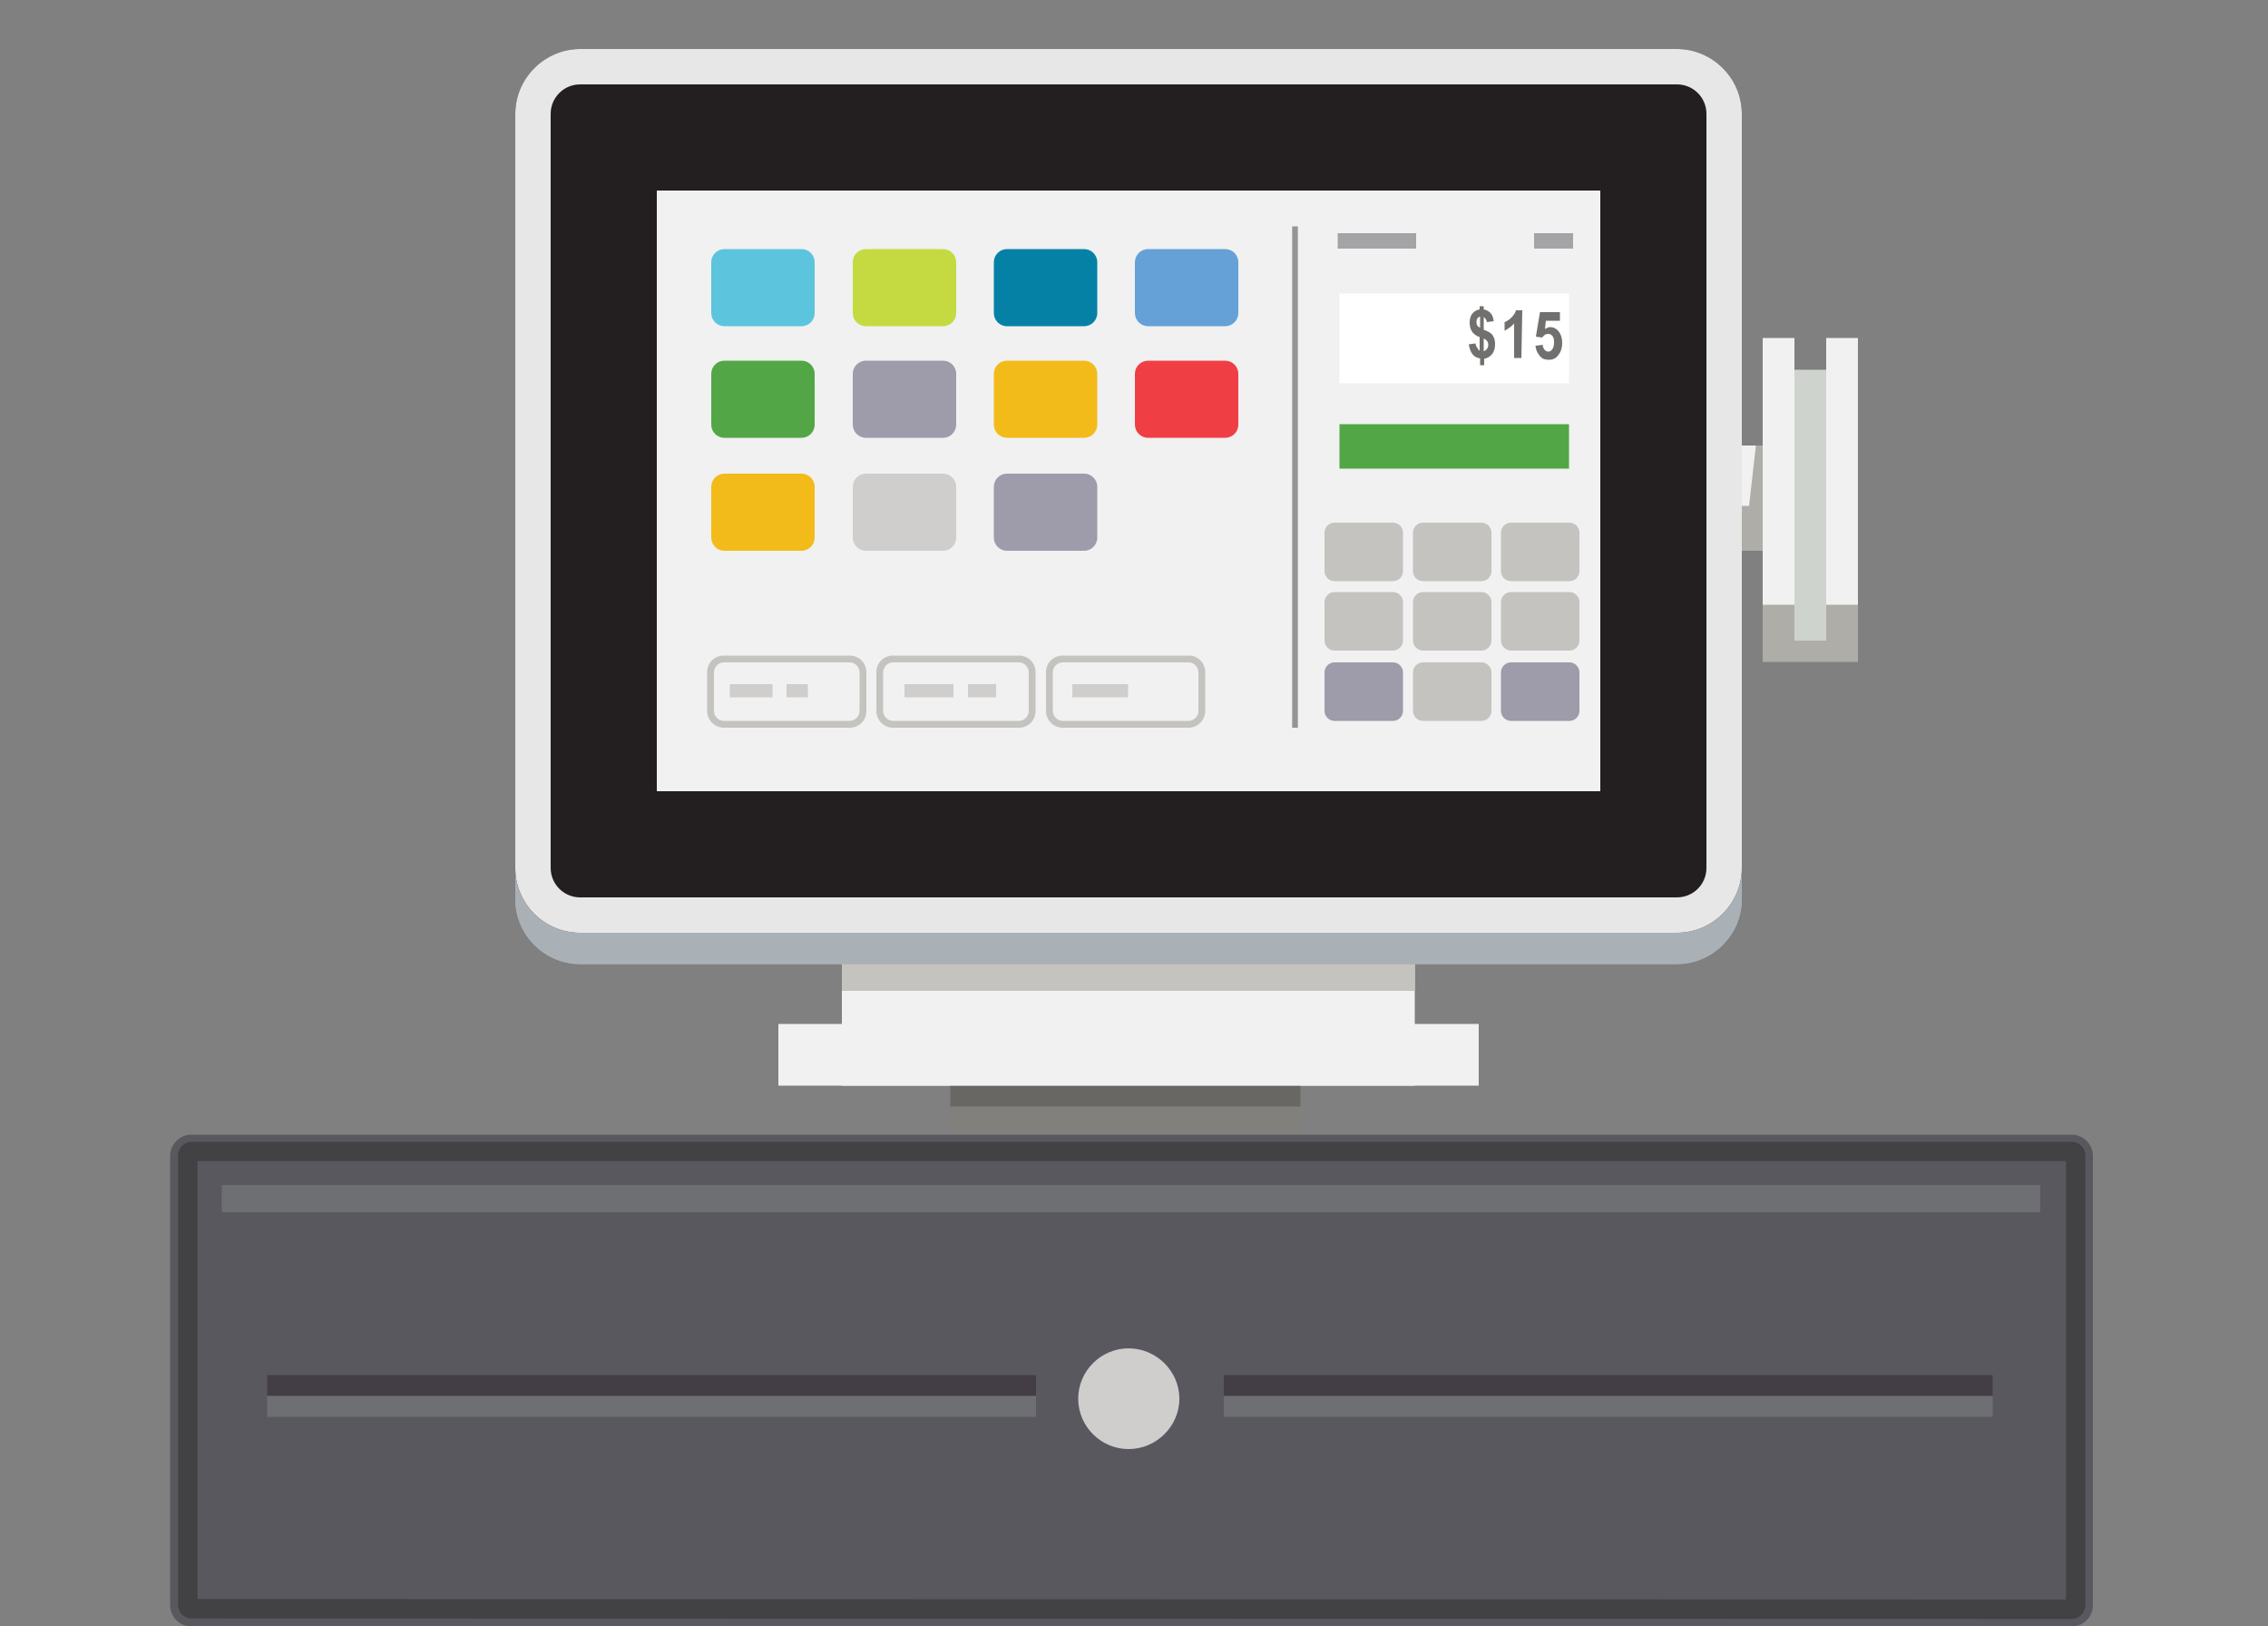 <?xml version="1.0" encoding="utf-8"?>
<!-- Generator: Adobe Illustrator 17.1.0, SVG Export Plug-In . SVG Version: 6.00 Build 0)  -->
<!DOCTYPE svg PUBLIC "-//W3C//DTD SVG 1.1//EN" "http://www.w3.org/Graphics/SVG/1.1/DTD/svg11.dtd">
<svg version="1.1" id="Layer_1" xmlns="http://www.w3.org/2000/svg" xmlns:xlink="http://www.w3.org/1999/xlink" x="0px" y="0px"
	 viewBox="0 131 500 358.5" enable-background="new 0 131 500 358.5" xml:space="preserve">
<rect x="0" y="131" width="500" height="358.5" fill="#808080" stroke="none"/>
<g>
	<g>
		<g>
			<path fill="#59585F" d="M461.4,484.8c0,2.6-2.1,4.7-4.7,4.7H42.2c-2.6,0-4.7-2.1-4.7-4.7v-99c0-2.6,2.1-4.7,4.7-4.7h414.5
				c2.6,0,4.7,2.1,4.7,4.7L461.4,484.8L461.4,484.8z"/>
			<path fill="none" stroke="#424143" stroke-width="4.276" stroke-miterlimit="10" d="M42.2,485.6c-0.5,0-0.8-0.4-0.8-0.9v-99
				c0-0.5,0.4-0.9,0.8-0.9h414.5c0.5,0,0.9,0.4,0.9,0.9v99.1c0,0.5-0.4,0.9-0.9,0.9L42.2,485.6L42.2,485.6z"/>
		</g>
		<rect x="48.9" y="392.2" fill="#6E6F72" width="400.9" height="6"/>
		<rect x="58.9" y="434.1" fill="#433E45" width="169.5" height="4.6"/>
		<rect x="269.8" y="434.1" fill="#433E45" width="169.5" height="4.6"/>
		<rect x="58.9" y="438.7" fill="#6E6F72" width="169.5" height="4.6"/>
		<rect x="269.8" y="438.7" fill="#6E6F72" width="169.5" height="4.6"/>
		<path fill="#CFCECC" d="M248.8,428.2c-6.1,0-11.1,5-11.1,11.1s5,11.1,11.1,11.1s11.2-5,11.2-11.1S254.9,428.2,248.8,428.2z"/>
		<rect x="48.9" y="489.5" fill="#2A2722" width="27" height="10.5"/>
		<rect x="425" y="489.5" fill="#2A2722" width="27" height="10.5"/>
	</g>
	<g>
		<rect x="377.7" y="229.2" fill="#AEADA8" width="18" height="23.2"/>
		<polygon fill="#F0F1F0" points="385.6,242.5 384,242.5 384,229.2 387.1,229.2 		"/>
		<rect x="185.6" y="180.4" fill="#F0F1F0" width="126.3" height="189.9"/>
		<rect x="185.6" y="275.1" fill="#C5C3BF" width="126.3" height="74.3"/>
		<g>
			<path fill="#AEADA8" d="M384,329.2c0,7.9-6.5,14.3-14.3,14.3H127.9c-7.8,0-14.3-6.5-14.3-14.3V163c0-7.8,6.4-14.3,14.3-14.3
				h241.8c7.9,0,14.3,6.4,14.3,14.3V329.2z"/>
			<path fill="#AAB1B6" d="M369.7,156.5c3.6,0,6.5,2.9,6.5,6.5v166.2c0,3.6-2.9,6.5-6.5,6.5H127.9c-3.6,0-6.5-2.9-6.5-6.5V163
				c0-3.6,2.9-6.5,6.5-6.5H369.7 M369.7,148.7H127.9c-7.8,0-14.3,6.4-14.3,14.3v166.2c0,7.9,6.4,14.3,14.3,14.3h241.8
				c7.9,0,14.3-6.5,14.3-14.3V163C384,155.2,377.5,148.7,369.7,148.7L369.7,148.7z"/>
		</g>
		<g>
			<rect x="129.2" y="157.3" fill="#F0F1F0" width="239.2" height="163.6"/>
			<path fill="#231F20" d="M352.8,173v132.4h-208V173H352.8 M369.7,141.8H127.9c-7.8,0-14.3,6.4-14.3,14.3v166.2
				c0,7.9,6.4,14.3,14.3,14.3h241.8c7.9,0,14.3-6.5,14.3-14.3V156.1C384,148.2,377.5,141.8,369.7,141.8L369.7,141.8z"/>
			<path fill="#E7E7E7" d="M369.7,149.6c3.6,0,6.5,2.9,6.5,6.5v166.2c0,3.6-2.9,6.5-6.5,6.5H127.9c-3.6,0-6.5-2.9-6.5-6.5V156.1
				c0-3.6,2.9-6.5,6.5-6.5L369.7,149.6 M369.7,141.8H127.9c-7.8,0-14.3,6.4-14.3,14.3v166.2c0,7.9,6.4,14.3,14.3,14.3h241.8
				c7.9,0,14.3-6.5,14.3-14.3V156.1C384,148.2,377.5,141.8,369.7,141.8L369.7,141.8z"/>
		</g>
		<rect x="209.5" y="370.4" fill="#82807C" width="77.2" height="10.6"/>
		<rect x="209.5" y="367.2" opacity="0.4" fill="#424143" enable-background="new    " width="77.2" height="7.7"/>
		<rect x="171.6" y="356.7" fill="#F0F1F0" width="154.4" height="13.6"/>
		<g>
			<path fill="#5DC4DD" d="M179.6,200c0,1.6-1.3,2.9-2.9,2.9h-17c-1.6,0-2.9-1.3-2.9-2.9v-11.2c0-1.6,1.3-2.9,2.9-2.9h17
				c1.6,0,2.9,1.3,2.9,2.9V200z"/>
			<path fill="#C5DA40" d="M210.8,200c0,1.6-1.3,2.9-2.9,2.9h-17c-1.6,0-2.9-1.3-2.9-2.9v-11.2c0-1.6,1.3-2.9,2.9-2.9h17
				c1.6,0,2.9,1.3,2.9,2.9V200z"/>
			<path fill="#0581A6" d="M241.9,200c0,1.6-1.3,2.9-2.9,2.9h-17c-1.6,0-2.9-1.3-2.9-2.9v-11.2c0-1.6,1.3-2.9,2.9-2.9h17
				c1.6,0,2.9,1.3,2.9,2.9V200z"/>
			<path fill="#65A1D7" d="M273,200c0,1.6-1.3,2.9-2.9,2.9h-17c-1.6,0-2.9-1.3-2.9-2.9v-11.2c0-1.6,1.3-2.9,2.9-2.9h17
				c1.6,0,2.9,1.3,2.9,2.9V200z"/>
		</g>
		<g>
			<path fill="#53A646" d="M179.6,224.6c0,1.6-1.3,2.9-2.9,2.9h-17c-1.6,0-2.9-1.3-2.9-2.9v-11.2c0-1.6,1.3-2.9,2.9-2.9h17
				c1.6,0,2.9,1.3,2.9,2.9V224.6z"/>
			<path fill="#9E9BAA" d="M210.8,224.6c0,1.6-1.3,2.9-2.9,2.9h-17c-1.6,0-2.9-1.3-2.9-2.9v-11.2c0-1.6,1.3-2.9,2.9-2.9h17
				c1.6,0,2.9,1.3,2.9,2.9V224.6z"/>
			<path fill="#F3BB1A" d="M241.9,224.6c0,1.6-1.3,2.9-2.9,2.9h-17c-1.6,0-2.9-1.3-2.9-2.9v-11.2c0-1.6,1.3-2.9,2.9-2.9h17
				c1.6,0,2.9,1.3,2.9,2.9V224.6z"/>
			<path fill="#EF3F45" d="M273,224.6c0,1.6-1.3,2.9-2.9,2.9h-17c-1.6,0-2.9-1.3-2.9-2.9v-11.2c0-1.6,1.3-2.9,2.9-2.9h17
				c1.6,0,2.9,1.3,2.9,2.9V224.6z"/>
		</g>
		<g>
			<path fill="#F3BB1A" d="M179.6,249.5c0,1.6-1.3,2.9-2.9,2.9h-17c-1.6,0-2.9-1.3-2.9-2.9v-11.2c0-1.6,1.3-2.9,2.9-2.9h17
				c1.6,0,2.9,1.3,2.9,2.9V249.5z"/>
			<path fill="#CFCECC" d="M210.8,249.5c0,1.6-1.3,2.9-2.9,2.9h-17c-1.6,0-2.9-1.3-2.9-2.9v-11.2c0-1.6,1.3-2.9,2.9-2.9h17
				c1.6,0,2.9,1.3,2.9,2.9V249.5z"/>
			<path fill="#9E9BAA" d="M241.9,249.5c0,1.6-1.3,2.9-2.9,2.9h-17c-1.6,0-2.9-1.3-2.9-2.9v-11.2c0-1.6,1.3-2.9,2.9-2.9h17
				c1.6,0,2.9,1.3,2.9,2.9V249.5z"/>
		</g>
		<g>
			<g>
				<path fill="#9E9BAA" d="M309.3,287.7c0,1.2-1,2.2-2.2,2.2h-12.9c-1.2,0-2.2-1-2.2-2.2v-8.5c0-1.2,1-2.2,2.2-2.2h12.9
					c1.2,0,2.2,1,2.2,2.2V287.7z"/>
			</g>
			<g>
				<g>
					<path fill="#C5C3BF" d="M159.6,277h27.7c1.2,0,2.2,1,2.2,2.2v8.5c0,1.2-1,2.2-2.2,2.2h-27.7c-1.2,0-2.2-1-2.2-2.2v-8.5
						C157.4,278,158.4,277,159.6,277 M159.6,275.5L159.6,275.5c-2.1,0-3.7,1.6-3.7,3.7v8.5c0,2,1.6,3.7,3.7,3.7h27.7
						c2.1,0,3.7-1.6,3.7-3.7v-8.5c0-2.1-1.6-3.7-3.7-3.7H159.6L159.6,275.5z"/>
				</g>
			</g>
			<g>
				<g>
					<path fill="#C5C3BF" d="M196.9,277h27.7c1.2,0,2.2,1,2.2,2.2v8.5c0,1.2-1,2.2-2.2,2.2h-27.7c-1.2,0-2.2-1-2.2-2.2v-8.5
						C194.7,278,195.7,277,196.9,277 M196.9,275.5L196.9,275.5c-2.1,0-3.7,1.6-3.7,3.7v8.5c0,2,1.6,3.7,3.7,3.7h27.7
						c2.1,0,3.7-1.6,3.7-3.7v-8.5c0-2.1-1.6-3.7-3.7-3.7H196.9L196.9,275.5z"/>
				</g>
			</g>
			<g>
				<g>
					<path fill="#C5C3BF" d="M234.3,277H262c1.2,0,2.2,1,2.2,2.2v8.5c0,1.2-1,2.2-2.2,2.2h-27.7c-1.2,0-2.2-1-2.2-2.2v-8.5
						C232.1,278,233.1,277,234.3,277 M234.3,275.5L234.3,275.5c-2.1,0-3.7,1.6-3.7,3.7v8.5c0,2,1.6,3.7,3.7,3.7H262
						c2,0,3.7-1.6,3.7-3.7v-8.5c0-2.1-1.6-3.7-3.7-3.7H234.3L234.3,275.5z"/>
				</g>
			</g>
			<g>
				<path fill="#C5C3BF" d="M328.8,287.7c0,1.2-1,2.2-2.2,2.2h-12.9c-1.2,0-2.2-1-2.2-2.2v-8.5c0-1.2,1-2.2,2.2-2.2h12.9
					c1.2,0,2.2,1,2.2,2.2V287.7z"/>
			</g>
			<g>
				<path fill="#9E9BAA" d="M348.2,287.7c0,1.2-1,2.2-2.2,2.2h-12.9c-1.2,0-2.2-1-2.2-2.2v-8.5c0-1.2,1-2.2,2.2-2.2H346
					c1.2,0,2.2,1,2.2,2.2V287.7z"/>
			</g>
		</g>
		<g>
			<g>
				<path fill="#C5C3BF" d="M309.3,272.2c0,1.2-1,2.2-2.2,2.2h-12.9c-1.2,0-2.2-1-2.2-2.2v-8.5c0-1.2,1-2.2,2.2-2.2h12.9
					c1.2,0,2.2,1,2.2,2.2V272.2z"/>
			</g>
			<g>
				<path fill="#C5C3BF" d="M328.8,272.2c0,1.2-1,2.2-2.2,2.2h-12.9c-1.2,0-2.2-1-2.2-2.2v-8.5c0-1.2,1-2.2,2.2-2.2h12.9
					c1.2,0,2.2,1,2.2,2.2V272.2z"/>
			</g>
			<g>
				<path fill="#C5C3BF" d="M348.2,272.2c0,1.2-1,2.2-2.2,2.2h-12.9c-1.2,0-2.2-1-2.2-2.2v-8.5c0-1.2,1-2.2,2.2-2.2H346
					c1.2,0,2.2,1,2.2,2.2L348.2,272.2L348.2,272.2z"/>
			</g>
		</g>
		<rect x="295.3" y="195.7" fill="#FFFFFF" width="50.6" height="19.8"/>
		<rect x="295.3" y="224.5" fill="#53A646" width="50.6" height="9.8"/>
		<g>
			<g>
				<path fill="#C5C3BF" d="M309.3,256.9c0,1.2-1,2.2-2.2,2.2h-12.9c-1.2,0-2.2-1-2.2-2.2v-8.5c0-1.2,1-2.2,2.2-2.2h12.9
					c1.2,0,2.2,1,2.2,2.2V256.9z"/>
			</g>
			<g>
				<path fill="#C5C3BF" d="M328.8,256.9c0,1.2-1,2.2-2.2,2.2h-12.9c-1.2,0-2.2-1-2.2-2.2v-8.5c0-1.2,1-2.2,2.2-2.2h12.9
					c1.2,0,2.2,1,2.2,2.2V256.9z"/>
			</g>
			<g>
				<path fill="#C5C3BF" d="M348.2,256.9c0,1.2-1,2.2-2.2,2.2h-12.9c-1.2,0-2.2-1-2.2-2.2v-8.5c0-1.2,1-2.2,2.2-2.2H346
					c1.2,0,2.2,1,2.2,2.2L348.2,256.9L348.2,256.9z"/>
			</g>
		</g>
		<g opacity="0.7">
			<path fill="#343330" d="M326.2,208.3v-3c-1.5-0.5-2.2-1.6-2.2-3.2c0-0.8,0.2-1.5,0.6-2c0.4-0.5,1-0.8,1.6-0.9v-0.7h0.9v0.7
				c0.6,0.1,1.1,0.4,1.5,0.8s0.6,1,0.7,1.8l-1.5,0.2c-0.1-0.6-0.4-0.9-0.7-1.1v2.8c0.9,0.3,1.5,0.6,1.9,1.1c0.4,0.6,0.6,1.2,0.6,2
				c0,0.9-0.2,1.6-0.6,2.2c-0.5,0.6-1,0.9-1.8,1.1v1.4h-0.9V210c-1.4-0.2-2.2-1.2-2.5-3.1l1.5-0.2c0,0.4,0.2,0.7,0.4,1
				C325.9,208,326,208.2,326.2,208.3z M326.2,200.8c-0.2,0.1-0.4,0.2-0.5,0.4s-0.2,0.4-0.2,0.8c0,0.6,0.2,1,0.8,1.2V200.8z
				 M327.1,208.4c0.3-0.1,0.5-0.2,0.7-0.5c0.2-0.2,0.3-0.6,0.3-0.9c0-0.7-0.4-1.1-1-1.4V208.4z"/>
			<path fill="#343330" d="M335.4,209.9h-1.6v-7.6c-0.6,0.7-1.4,1.2-2.1,1.6v-1.9c0.5-0.2,1-0.5,1.5-1s0.9-1.1,1-1.6h1.4
				L335.4,209.9L335.4,209.9z"/>
			<path fill="#343330" d="M338.5,207.2l1.6-0.2c0,0.4,0.2,0.8,0.4,1.1c0.2,0.2,0.5,0.4,0.8,0.4c0.4,0,0.6-0.1,0.9-0.5
				s0.4-0.9,0.4-1.6c0-0.6-0.1-1.1-0.4-1.4s-0.5-0.4-0.9-0.4c-0.5,0-0.9,0.2-1.3,0.8l-1.4-0.2l0.9-5.4h4.4v1.9h-3.1l-0.2,1.8
				c0.4-0.2,0.8-0.4,1.1-0.4c0.7,0,1.2,0.2,1.8,0.8c0.6,0.7,0.9,1.6,0.9,2.7c0,0.9-0.2,1.8-0.8,2.6s-1.2,1.1-2.2,1.1
				c-0.8,0-1.4-0.2-1.9-0.8C338.9,208.8,338.6,208.1,338.5,207.2z"/>
		</g>
		<rect x="294.9" y="182.4" opacity="0.5" fill="#59585F" enable-background="new    " width="17.3" height="3.4"/>
		<rect x="338.2" y="182.4" opacity="0.5" fill="#59585F" enable-background="new    " width="8.6" height="3.4"/>
		
			<line opacity="0.6" fill="none" stroke="#59585F" stroke-width="1.259" stroke-miterlimit="10" enable-background="new    " x1="285.5" y1="180.9" x2="285.5" y2="291.4"/>
		<g>
			<rect x="388.6" y="212.6" fill="#AEADA8" width="21" height="64.3"/>
			<rect x="388.6" y="205.5" fill="#F0F1F0" width="7" height="58.8"/>
			<rect x="402.6" y="205.5" fill="#F0F1F0" width="7" height="58.8"/>
			<rect x="395.6" y="212.5" fill="#CED3CE" width="7" height="59.7"/>
		</g>
		<rect x="160.9" y="281.8" fill="#CFCECC" width="9.4" height="2.9"/>
		<rect x="173.4" y="281.8" fill="#CFCECC" width="4.7" height="2.9"/>
		<rect x="199.4" y="281.8" fill="#CFCECC" width="10.8" height="2.9"/>
		<rect x="213.4" y="281.8" fill="#CFCECC" width="6.2" height="2.9"/>
		<rect x="236.4" y="281.8" fill="#CFCECC" width="12.3" height="2.9"/>
	</g>
</g>
</svg>
